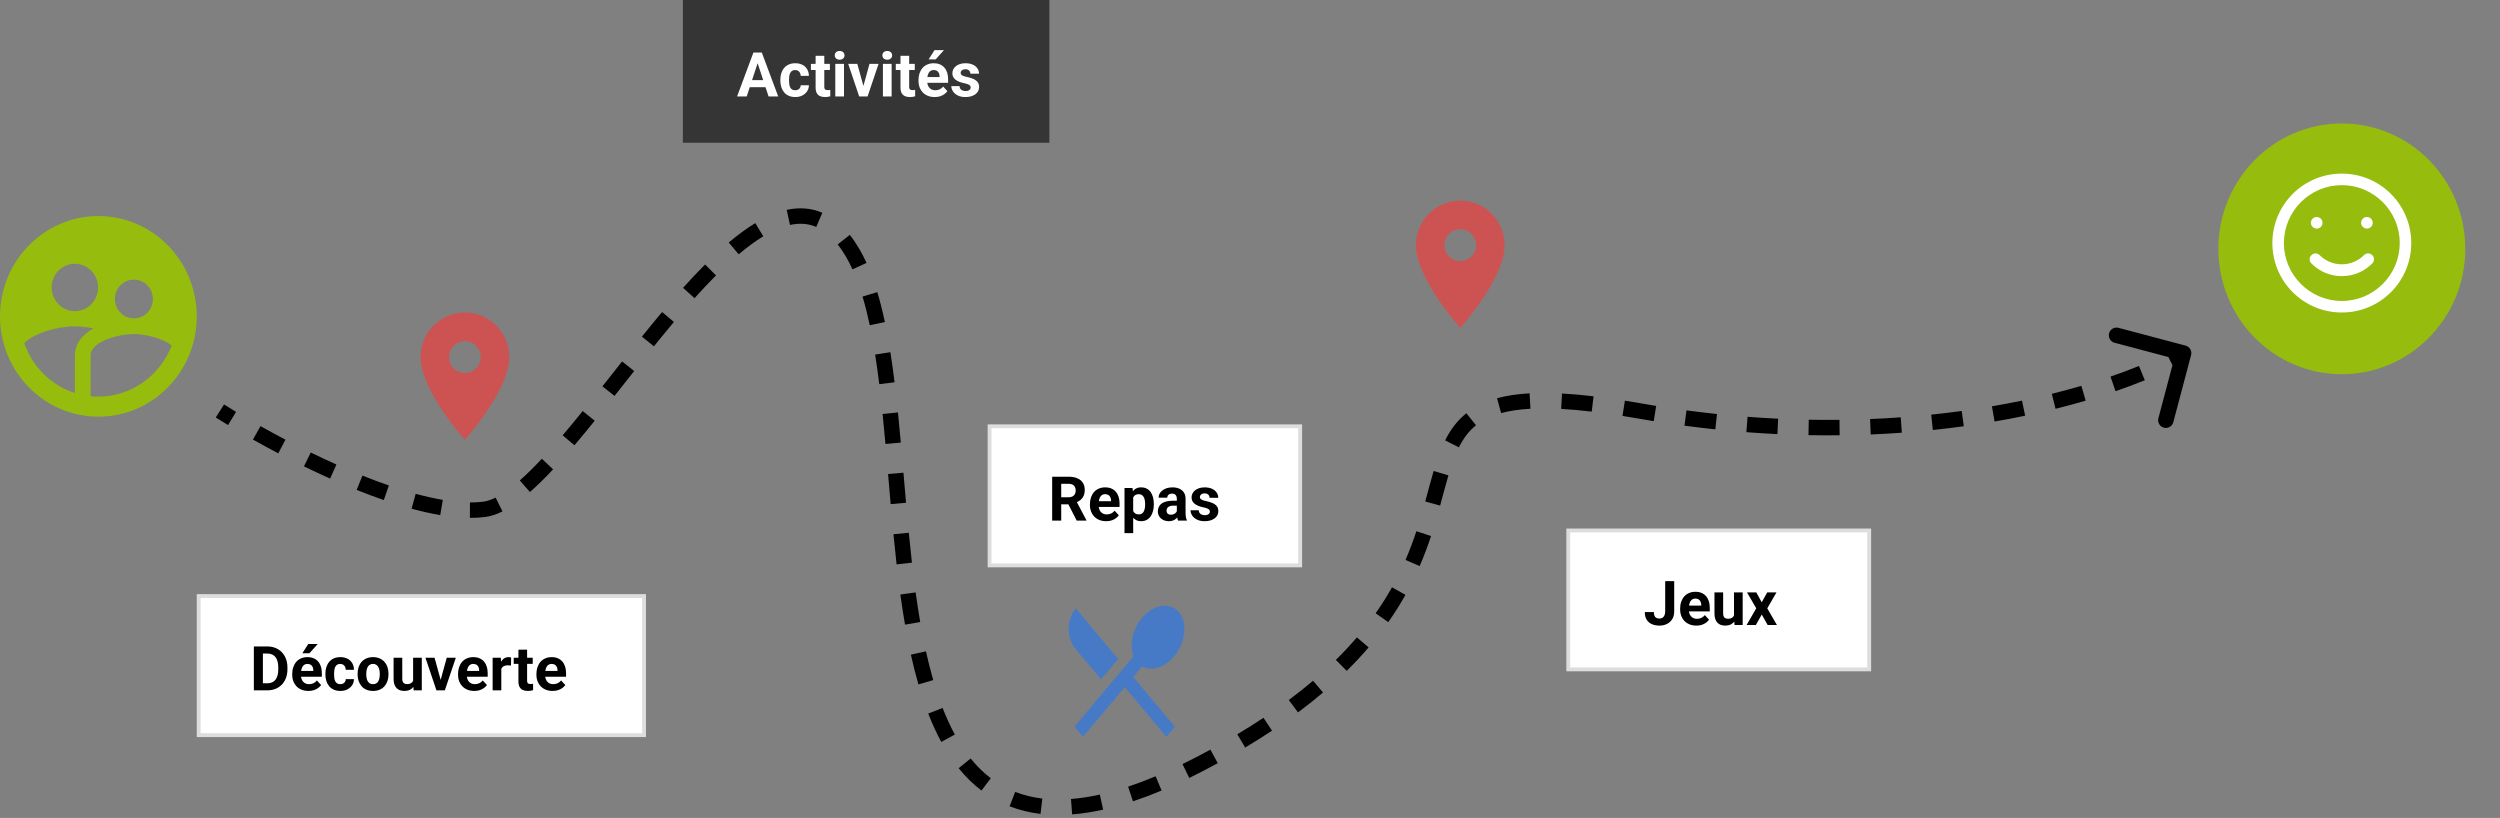 <svg width="648" height="212" viewBox="0 0 648 212" fill="none" xmlns="http://www.w3.org/2000/svg">
<rect x="0" y="0" width="648" height="212" fill="#808080" stroke="none"/>
<rect x="406.5" y="137.5" width="78" height="36" fill="white" stroke="#DDDDDD"/>
<path d="M431.617 158.508V150.625H433.953V158.508C433.953 159.268 433.786 159.922 433.453 160.469C433.12 161.01 432.664 161.427 432.086 161.719C431.513 162.01 430.867 162.156 430.148 162.156C429.404 162.156 428.745 162.031 428.172 161.781C427.599 161.531 427.148 161.148 426.82 160.633C426.492 160.112 426.328 159.453 426.328 158.656H428.68C428.68 159.073 428.737 159.404 428.852 159.648C428.971 159.893 429.141 160.068 429.359 160.172C429.578 160.276 429.841 160.328 430.148 160.328C430.445 160.328 430.703 160.258 430.922 160.117C431.141 159.977 431.31 159.771 431.43 159.5C431.555 159.229 431.617 158.898 431.617 158.508ZM439.703 162.156C439.047 162.156 438.458 162.052 437.938 161.844C437.417 161.63 436.974 161.336 436.609 160.961C436.25 160.586 435.974 160.151 435.781 159.656C435.589 159.156 435.492 158.625 435.492 158.062V157.75C435.492 157.109 435.583 156.523 435.766 155.992C435.948 155.461 436.208 155 436.547 154.609C436.891 154.219 437.307 153.919 437.797 153.711C438.286 153.497 438.839 153.391 439.453 153.391C440.052 153.391 440.583 153.49 441.047 153.688C441.51 153.885 441.898 154.167 442.211 154.531C442.529 154.896 442.768 155.333 442.93 155.844C443.091 156.349 443.172 156.911 443.172 157.531V158.469H436.453V156.969H440.961V156.797C440.961 156.484 440.904 156.206 440.789 155.961C440.68 155.711 440.513 155.513 440.289 155.367C440.065 155.221 439.779 155.148 439.43 155.148C439.133 155.148 438.878 155.214 438.664 155.344C438.451 155.474 438.276 155.656 438.141 155.891C438.01 156.125 437.911 156.401 437.844 156.719C437.781 157.031 437.75 157.375 437.75 157.75V158.062C437.75 158.401 437.797 158.714 437.891 159C437.99 159.286 438.128 159.534 438.305 159.742C438.487 159.951 438.706 160.112 438.961 160.227C439.221 160.341 439.516 160.398 439.844 160.398C440.25 160.398 440.628 160.32 440.977 160.164C441.331 160.003 441.635 159.76 441.891 159.438L442.984 160.625C442.807 160.88 442.565 161.125 442.258 161.359C441.956 161.594 441.591 161.786 441.164 161.938C440.737 162.083 440.25 162.156 439.703 162.156ZM449.453 159.977V153.547H451.703V162H449.586L449.453 159.977ZM449.703 158.242L450.367 158.227C450.367 158.789 450.302 159.312 450.172 159.797C450.042 160.276 449.846 160.693 449.586 161.047C449.326 161.396 448.997 161.669 448.602 161.867C448.206 162.06 447.74 162.156 447.203 162.156C446.792 162.156 446.411 162.099 446.062 161.984C445.719 161.865 445.422 161.68 445.172 161.43C444.927 161.174 444.734 160.849 444.594 160.453C444.458 160.052 444.391 159.57 444.391 159.008V153.547H446.641V159.023C446.641 159.273 446.669 159.484 446.727 159.656C446.789 159.828 446.875 159.969 446.984 160.078C447.094 160.188 447.221 160.266 447.367 160.312C447.518 160.359 447.685 160.383 447.867 160.383C448.331 160.383 448.695 160.289 448.961 160.102C449.232 159.914 449.422 159.659 449.531 159.336C449.646 159.008 449.703 158.643 449.703 158.242ZM455.234 153.547L456.633 156.117L458.07 153.547H460.469L458.078 157.68L460.578 162H458.172L456.648 159.281L455.125 162H452.719L455.219 157.68L452.828 153.547H455.234Z" fill="black"/>
<rect x="256.5" y="110.5" width="80.507" height="36.049" fill="white" stroke="#DDDDDD"/>
<path d="M272.721 123.562H276.963C277.833 123.562 278.58 123.692 279.205 123.952C279.836 124.213 280.32 124.598 280.658 125.109C280.997 125.619 281.166 126.247 281.166 126.991C281.166 127.601 281.062 128.124 280.854 128.562C280.651 128.994 280.362 129.356 279.987 129.648C279.617 129.934 279.182 130.163 278.682 130.335L277.94 130.726H274.252L274.237 128.898H276.979C277.39 128.898 277.731 128.825 278.002 128.679C278.273 128.533 278.476 128.33 278.612 128.069C278.752 127.809 278.823 127.507 278.823 127.163C278.823 126.799 278.755 126.484 278.619 126.218C278.484 125.952 278.278 125.749 278.002 125.609C277.726 125.468 277.38 125.398 276.963 125.398H275.065V134.937H272.721V123.562ZM279.08 134.937L276.487 129.866L278.963 129.851L281.588 134.827V134.937H279.08ZM286.721 135.093C286.065 135.093 285.476 134.989 284.955 134.78C284.434 134.567 283.992 134.273 283.627 133.898C283.268 133.523 282.992 133.088 282.799 132.593C282.606 132.093 282.51 131.562 282.51 130.999V130.687C282.51 130.046 282.601 129.46 282.783 128.929C282.966 128.398 283.226 127.937 283.565 127.546C283.908 127.155 284.325 126.856 284.815 126.648C285.304 126.434 285.856 126.327 286.471 126.327C287.07 126.327 287.601 126.426 288.065 126.624C288.528 126.822 288.916 127.103 289.229 127.468C289.546 127.832 289.786 128.27 289.948 128.78C290.109 129.286 290.19 129.848 290.19 130.468V131.405H283.471V129.905H287.979V129.734C287.979 129.421 287.921 129.142 287.807 128.898C287.698 128.648 287.531 128.45 287.307 128.304C287.083 128.158 286.796 128.085 286.448 128.085C286.151 128.085 285.895 128.15 285.682 128.28C285.468 128.411 285.294 128.593 285.158 128.827C285.028 129.062 284.929 129.338 284.862 129.655C284.799 129.968 284.768 130.312 284.768 130.687V130.999C284.768 131.338 284.815 131.65 284.908 131.937C285.007 132.223 285.145 132.47 285.323 132.679C285.505 132.887 285.724 133.049 285.979 133.163C286.239 133.278 286.533 133.335 286.862 133.335C287.268 133.335 287.645 133.257 287.994 133.101C288.349 132.939 288.653 132.697 288.908 132.374L290.002 133.562C289.825 133.817 289.583 134.062 289.276 134.296C288.974 134.53 288.609 134.723 288.182 134.874C287.755 135.02 287.268 135.093 286.721 135.093ZM293.721 128.109V138.187H291.471V126.484H293.557L293.721 128.109ZM299.073 130.616V130.78C299.073 131.395 299 131.965 298.854 132.491C298.713 133.017 298.505 133.476 298.229 133.866C297.953 134.252 297.609 134.554 297.198 134.773C296.791 134.986 296.323 135.093 295.791 135.093C295.276 135.093 294.828 134.989 294.448 134.78C294.067 134.572 293.747 134.28 293.487 133.905C293.231 133.525 293.026 133.085 292.869 132.585C292.713 132.085 292.593 131.549 292.51 130.976V130.546C292.593 129.931 292.713 129.369 292.869 128.859C293.026 128.343 293.231 127.898 293.487 127.523C293.747 127.142 294.065 126.848 294.44 126.64C294.82 126.431 295.265 126.327 295.776 126.327C296.312 126.327 296.783 126.429 297.19 126.632C297.601 126.835 297.945 127.127 298.221 127.507C298.502 127.887 298.713 128.34 298.854 128.866C299 129.392 299.073 129.976 299.073 130.616ZM296.815 130.78V130.616C296.815 130.257 296.783 129.926 296.721 129.624C296.664 129.317 296.57 129.049 296.44 128.819C296.315 128.59 296.148 128.413 295.94 128.288C295.737 128.158 295.489 128.093 295.198 128.093C294.89 128.093 294.627 128.142 294.408 128.241C294.195 128.34 294.02 128.484 293.885 128.671C293.75 128.859 293.648 129.082 293.58 129.343C293.513 129.603 293.471 129.898 293.455 130.226V131.312C293.481 131.697 293.554 132.043 293.674 132.351C293.794 132.653 293.979 132.892 294.229 133.069C294.479 133.247 294.807 133.335 295.213 133.335C295.51 133.335 295.76 133.27 295.963 133.14C296.166 133.004 296.33 132.819 296.455 132.585C296.586 132.351 296.677 132.08 296.729 131.773C296.786 131.465 296.815 131.135 296.815 130.78ZM305.033 133.03V129.265C305.033 128.994 304.989 128.762 304.901 128.569C304.812 128.372 304.674 128.218 304.487 128.109C304.304 127.999 304.067 127.944 303.776 127.944C303.526 127.944 303.309 127.989 303.127 128.077C302.945 128.161 302.804 128.283 302.705 128.444C302.606 128.601 302.557 128.786 302.557 128.999H300.307C300.307 128.64 300.39 128.299 300.557 127.976C300.724 127.653 300.966 127.369 301.283 127.124C301.601 126.874 301.979 126.679 302.416 126.538C302.859 126.398 303.354 126.327 303.901 126.327C304.557 126.327 305.14 126.437 305.651 126.655C306.161 126.874 306.562 127.202 306.854 127.64C307.151 128.077 307.299 128.624 307.299 129.28V132.898C307.299 133.361 307.328 133.741 307.385 134.038C307.442 134.33 307.526 134.585 307.635 134.804V134.937H305.362C305.252 134.707 305.169 134.421 305.112 134.077C305.059 133.728 305.033 133.379 305.033 133.03ZM305.33 129.788L305.346 131.062H304.088C303.791 131.062 303.533 131.095 303.315 131.163C303.096 131.231 302.916 131.327 302.776 131.452C302.635 131.572 302.531 131.713 302.463 131.874C302.401 132.036 302.369 132.213 302.369 132.405C302.369 132.598 302.414 132.773 302.502 132.929C302.591 133.08 302.718 133.2 302.885 133.288C303.052 133.372 303.247 133.413 303.471 133.413C303.809 133.413 304.104 133.345 304.354 133.21C304.604 133.075 304.796 132.908 304.932 132.71C305.073 132.512 305.145 132.325 305.151 132.148L305.744 133.101C305.661 133.314 305.546 133.536 305.401 133.765C305.26 133.994 305.08 134.21 304.862 134.413C304.643 134.611 304.38 134.775 304.073 134.905C303.765 135.03 303.401 135.093 302.979 135.093C302.442 135.093 301.955 134.986 301.518 134.773C301.086 134.554 300.742 134.254 300.487 133.874C300.237 133.489 300.112 133.051 300.112 132.562C300.112 132.119 300.195 131.726 300.362 131.382C300.528 131.038 300.773 130.749 301.096 130.515C301.424 130.275 301.833 130.095 302.323 129.976C302.812 129.851 303.38 129.788 304.026 129.788H305.33ZM313.604 132.601C313.604 132.439 313.557 132.293 313.463 132.163C313.369 132.033 313.195 131.913 312.94 131.804C312.69 131.689 312.328 131.585 311.854 131.491C311.427 131.398 311.028 131.28 310.658 131.14C310.294 130.994 309.976 130.819 309.705 130.616C309.44 130.413 309.231 130.174 309.08 129.898C308.929 129.616 308.854 129.296 308.854 128.937C308.854 128.582 308.929 128.249 309.08 127.937C309.237 127.624 309.458 127.348 309.744 127.109C310.036 126.864 310.39 126.674 310.807 126.538C311.229 126.398 311.703 126.327 312.229 126.327C312.963 126.327 313.593 126.444 314.119 126.679C314.651 126.913 315.057 127.236 315.338 127.648C315.625 128.054 315.768 128.517 315.768 129.038H313.518C313.518 128.819 313.471 128.624 313.377 128.452C313.289 128.275 313.148 128.137 312.955 128.038C312.768 127.934 312.523 127.882 312.221 127.882C311.971 127.882 311.755 127.926 311.573 128.015C311.39 128.098 311.25 128.213 311.151 128.359C311.057 128.499 311.01 128.655 311.01 128.827C311.01 128.957 311.036 129.075 311.088 129.179C311.145 129.278 311.237 129.369 311.362 129.452C311.487 129.536 311.648 129.614 311.846 129.687C312.049 129.754 312.299 129.817 312.596 129.874C313.205 129.999 313.75 130.163 314.229 130.366C314.708 130.564 315.088 130.835 315.369 131.179C315.651 131.517 315.791 131.963 315.791 132.515C315.791 132.89 315.708 133.234 315.541 133.546C315.375 133.859 315.135 134.132 314.823 134.366C314.51 134.595 314.135 134.775 313.698 134.905C313.265 135.03 312.778 135.093 312.237 135.093C311.45 135.093 310.783 134.952 310.237 134.671C309.695 134.39 309.283 134.033 309.002 133.601C308.726 133.163 308.588 132.715 308.588 132.257H310.721C310.731 132.564 310.809 132.812 310.955 132.999C311.106 133.187 311.296 133.322 311.526 133.405C311.76 133.489 312.013 133.53 312.283 133.53C312.575 133.53 312.817 133.491 313.01 133.413C313.203 133.33 313.349 133.22 313.448 133.085C313.552 132.944 313.604 132.783 313.604 132.601Z" fill="black"/>
<rect x="51.5" y="154.5" width="115.439" height="36.049" fill="white" stroke="#DDDDDD"/>
<path d="M69.29 178.937H66.814L66.829 177.109H69.29C69.905 177.109 70.423 176.97 70.845 176.694C71.267 176.413 71.584 176.004 71.798 175.468C72.017 174.931 72.126 174.283 72.126 173.523V172.968C72.126 172.385 72.064 171.872 71.939 171.429C71.819 170.986 71.639 170.614 71.399 170.312C71.16 170.01 70.866 169.783 70.517 169.632C70.168 169.476 69.767 169.398 69.314 169.398H66.767V167.562H69.314C70.074 167.562 70.769 167.692 71.399 167.952C72.035 168.207 72.584 168.575 73.048 169.054C73.511 169.533 73.868 170.106 74.118 170.773C74.373 171.434 74.501 172.171 74.501 172.984V173.523C74.501 174.33 74.373 175.067 74.118 175.734C73.868 176.4 73.511 176.973 73.048 177.452C72.59 177.926 72.04 178.293 71.399 178.554C70.764 178.809 70.061 178.937 69.29 178.937ZM68.142 167.562V178.937H65.798V167.562H68.142ZM79.954 179.093C79.298 179.093 78.709 178.989 78.189 178.78C77.668 178.567 77.225 178.273 76.86 177.898C76.501 177.523 76.225 177.088 76.032 176.593C75.84 176.093 75.743 175.562 75.743 174.999V174.687C75.743 174.046 75.834 173.46 76.017 172.929C76.199 172.398 76.459 171.937 76.798 171.546C77.142 171.155 77.558 170.856 78.048 170.648C78.537 170.434 79.09 170.327 79.704 170.327C80.303 170.327 80.834 170.426 81.298 170.624C81.761 170.822 82.149 171.103 82.462 171.468C82.78 171.832 83.019 172.27 83.181 172.78C83.342 173.286 83.423 173.848 83.423 174.468V175.405H76.704V173.905H81.212V173.734C81.212 173.421 81.155 173.142 81.04 172.898C80.931 172.648 80.764 172.45 80.54 172.304C80.316 172.158 80.03 172.085 79.681 172.085C79.384 172.085 79.129 172.15 78.915 172.28C78.701 172.411 78.527 172.593 78.392 172.827C78.261 173.062 78.162 173.338 78.095 173.655C78.032 173.968 78.001 174.312 78.001 174.687V174.999C78.001 175.338 78.048 175.65 78.142 175.937C78.241 176.223 78.379 176.47 78.556 176.679C78.738 176.887 78.957 177.049 79.212 177.163C79.472 177.278 79.767 177.335 80.095 177.335C80.501 177.335 80.879 177.257 81.228 177.101C81.582 176.939 81.886 176.697 82.142 176.374L83.235 177.562C83.058 177.817 82.816 178.062 82.509 178.296C82.207 178.53 81.842 178.723 81.415 178.874C80.988 179.02 80.501 179.093 79.954 179.093ZM78.368 169.335L79.899 166.929H82.345L80.196 169.335H78.368ZM88.196 177.335C88.472 177.335 88.717 177.283 88.931 177.179C89.144 177.069 89.311 176.918 89.431 176.726C89.556 176.528 89.621 176.296 89.626 176.03H91.743C91.738 176.624 91.579 177.153 91.267 177.616C90.954 178.075 90.535 178.437 90.009 178.702C89.483 178.963 88.894 179.093 88.243 179.093C87.587 179.093 87.014 178.984 86.524 178.765C86.04 178.546 85.636 178.244 85.314 177.859C84.991 177.468 84.748 177.015 84.587 176.499C84.425 175.978 84.345 175.421 84.345 174.827V174.601C84.345 174.002 84.425 173.444 84.587 172.929C84.748 172.408 84.991 171.955 85.314 171.569C85.636 171.179 86.04 170.874 86.524 170.655C87.009 170.437 87.576 170.327 88.228 170.327C88.92 170.327 89.527 170.46 90.048 170.726C90.574 170.991 90.985 171.372 91.282 171.866C91.584 172.356 91.738 172.937 91.743 173.609H89.626C89.621 173.327 89.561 173.072 89.446 172.843C89.337 172.614 89.175 172.431 88.962 172.296C88.754 172.155 88.496 172.085 88.189 172.085C87.86 172.085 87.592 172.155 87.384 172.296C87.175 172.431 87.014 172.619 86.899 172.859C86.785 173.093 86.704 173.361 86.657 173.663C86.616 173.96 86.595 174.273 86.595 174.601V174.827C86.595 175.155 86.616 175.47 86.657 175.773C86.699 176.075 86.777 176.343 86.892 176.577C87.011 176.812 87.175 176.997 87.384 177.132C87.592 177.267 87.863 177.335 88.196 177.335ZM92.689 174.796V174.632C92.689 174.012 92.777 173.442 92.954 172.921C93.131 172.395 93.389 171.939 93.728 171.554C94.066 171.168 94.483 170.869 94.978 170.655C95.472 170.437 96.04 170.327 96.681 170.327C97.321 170.327 97.892 170.437 98.392 170.655C98.892 170.869 99.311 171.168 99.649 171.554C99.993 171.939 100.254 172.395 100.431 172.921C100.608 173.442 100.696 174.012 100.696 174.632V174.796C100.696 175.411 100.608 175.981 100.431 176.507C100.254 177.028 99.993 177.484 99.649 177.874C99.311 178.26 98.894 178.559 98.399 178.773C97.905 178.986 97.337 179.093 96.696 179.093C96.056 179.093 95.485 178.986 94.985 178.773C94.491 178.559 94.071 178.26 93.728 177.874C93.389 177.484 93.131 177.028 92.954 176.507C92.777 175.981 92.689 175.411 92.689 174.796ZM94.939 174.632V174.796C94.939 175.15 94.97 175.481 95.032 175.788C95.095 176.095 95.194 176.366 95.329 176.601C95.47 176.83 95.652 177.01 95.876 177.14C96.1 177.27 96.373 177.335 96.696 177.335C97.009 177.335 97.277 177.27 97.501 177.14C97.725 177.01 97.905 176.83 98.04 176.601C98.175 176.366 98.274 176.095 98.337 175.788C98.405 175.481 98.439 175.15 98.439 174.796V174.632C98.439 174.288 98.405 173.965 98.337 173.663C98.274 173.356 98.173 173.085 98.032 172.851C97.897 172.611 97.717 172.424 97.493 172.288C97.269 172.153 96.998 172.085 96.681 172.085C96.363 172.085 96.092 172.153 95.868 172.288C95.649 172.424 95.47 172.611 95.329 172.851C95.194 173.085 95.095 173.356 95.032 173.663C94.97 173.965 94.939 174.288 94.939 174.632ZM107.079 176.913V170.484H109.329V178.937H107.212L107.079 176.913ZM107.329 175.179L107.993 175.163C107.993 175.726 107.928 176.249 107.798 176.734C107.668 177.213 107.472 177.629 107.212 177.984C106.951 178.332 106.623 178.606 106.228 178.804C105.832 178.997 105.366 179.093 104.829 179.093C104.418 179.093 104.037 179.036 103.688 178.921C103.345 178.801 103.048 178.616 102.798 178.366C102.553 178.111 102.36 177.786 102.22 177.39C102.084 176.989 102.017 176.507 102.017 175.944V170.484H104.267V175.96C104.267 176.21 104.295 176.421 104.353 176.593C104.415 176.765 104.501 176.905 104.61 177.015C104.72 177.124 104.847 177.202 104.993 177.249C105.144 177.296 105.311 177.319 105.493 177.319C105.957 177.319 106.321 177.226 106.587 177.038C106.858 176.851 107.048 176.595 107.157 176.273C107.272 175.944 107.329 175.58 107.329 175.179ZM113.923 177.296L115.798 170.484H118.149L115.298 178.937H113.876L113.923 177.296ZM112.634 170.484L114.517 177.304L114.556 178.937H113.126L110.274 170.484H112.634ZM122.938 179.093C122.282 179.093 121.694 178.989 121.173 178.78C120.652 178.567 120.209 178.273 119.845 177.898C119.485 177.523 119.209 177.088 119.017 176.593C118.824 176.093 118.728 175.562 118.728 174.999V174.687C118.728 174.046 118.819 173.46 119.001 172.929C119.183 172.398 119.444 171.937 119.782 171.546C120.126 171.155 120.543 170.856 121.032 170.648C121.522 170.434 122.074 170.327 122.688 170.327C123.287 170.327 123.819 170.426 124.282 170.624C124.746 170.822 125.134 171.103 125.446 171.468C125.764 171.832 126.004 172.27 126.165 172.78C126.326 173.286 126.407 173.848 126.407 174.468V175.405H119.688V173.905H124.196V173.734C124.196 173.421 124.139 173.142 124.024 172.898C123.915 172.648 123.748 172.45 123.524 172.304C123.3 172.158 123.014 172.085 122.665 172.085C122.368 172.085 122.113 172.15 121.899 172.28C121.686 172.411 121.511 172.593 121.376 172.827C121.246 173.062 121.147 173.338 121.079 173.655C121.017 173.968 120.985 174.312 120.985 174.687V174.999C120.985 175.338 121.032 175.65 121.126 175.937C121.225 176.223 121.363 176.47 121.54 176.679C121.722 176.887 121.941 177.049 122.196 177.163C122.457 177.278 122.751 177.335 123.079 177.335C123.485 177.335 123.863 177.257 124.212 177.101C124.566 176.939 124.871 176.697 125.126 176.374L126.22 177.562C126.043 177.817 125.8 178.062 125.493 178.296C125.191 178.53 124.826 178.723 124.399 178.874C123.972 179.02 123.485 179.093 122.938 179.093ZM129.938 172.327V178.937H127.688V170.484H129.806L129.938 172.327ZM132.485 170.429L132.446 172.515C132.337 172.499 132.204 172.486 132.048 172.476C131.897 172.46 131.759 172.452 131.634 172.452C131.316 172.452 131.04 172.494 130.806 172.577C130.576 172.655 130.384 172.773 130.228 172.929C130.076 173.085 129.962 173.275 129.884 173.499C129.811 173.723 129.769 173.978 129.759 174.265L129.306 174.124C129.306 173.577 129.36 173.075 129.47 172.616C129.579 172.153 129.738 171.749 129.946 171.405C130.16 171.062 130.42 170.796 130.728 170.609C131.035 170.421 131.386 170.327 131.782 170.327C131.907 170.327 132.035 170.338 132.165 170.359C132.295 170.374 132.402 170.398 132.485 170.429ZM138.079 170.484V172.077H133.157V170.484H138.079ZM134.376 168.398H136.626V176.39C136.626 176.635 136.657 176.822 136.72 176.952C136.787 177.082 136.886 177.174 137.017 177.226C137.147 177.273 137.311 177.296 137.509 177.296C137.649 177.296 137.774 177.291 137.884 177.28C137.998 177.265 138.095 177.249 138.173 177.234L138.181 178.89C137.988 178.952 137.78 179.002 137.556 179.038C137.332 179.075 137.084 179.093 136.813 179.093C136.319 179.093 135.886 179.012 135.517 178.851C135.152 178.684 134.871 178.418 134.673 178.054C134.475 177.689 134.376 177.21 134.376 176.616V168.398ZM143.251 179.093C142.595 179.093 142.006 178.989 141.485 178.78C140.965 178.567 140.522 178.273 140.157 177.898C139.798 177.523 139.522 177.088 139.329 176.593C139.136 176.093 139.04 175.562 139.04 174.999V174.687C139.04 174.046 139.131 173.46 139.313 172.929C139.496 172.398 139.756 171.937 140.095 171.546C140.438 171.155 140.855 170.856 141.345 170.648C141.834 170.434 142.386 170.327 143.001 170.327C143.6 170.327 144.131 170.426 144.595 170.624C145.058 170.822 145.446 171.103 145.759 171.468C146.076 171.832 146.316 172.27 146.478 172.78C146.639 173.286 146.72 173.848 146.72 174.468V175.405H140.001V173.905H144.509V173.734C144.509 173.421 144.451 173.142 144.337 172.898C144.228 172.648 144.061 172.45 143.837 172.304C143.613 172.158 143.326 172.085 142.978 172.085C142.681 172.085 142.425 172.15 142.212 172.28C141.998 172.411 141.824 172.593 141.688 172.827C141.558 173.062 141.459 173.338 141.392 173.655C141.329 173.968 141.298 174.312 141.298 174.687V174.999C141.298 175.338 141.345 175.65 141.438 175.937C141.537 176.223 141.675 176.47 141.853 176.679C142.035 176.887 142.254 177.049 142.509 177.163C142.769 177.278 143.063 177.335 143.392 177.335C143.798 177.335 144.175 177.257 144.524 177.101C144.879 176.939 145.183 176.697 145.438 176.374L146.532 177.562C146.355 177.817 146.113 178.062 145.806 178.296C145.504 178.53 145.139 178.723 144.712 178.874C144.285 179.02 143.798 179.093 143.251 179.093Z" fill="black"/>
<rect x="177" width="95" height="37" fill="#353535"/>
<path d="M196.641 15.57L193.547 25H191.055L195.281 13.625H196.867L196.641 15.57ZM199.211 25L196.109 15.57L195.859 13.625H197.461L201.711 25H199.211ZM199.07 20.766V22.602H193.062V20.766H199.07ZM206.117 23.398C206.393 23.398 206.638 23.346 206.852 23.242C207.065 23.133 207.232 22.982 207.352 22.789C207.477 22.591 207.542 22.359 207.547 22.094H209.664C209.659 22.688 209.5 23.216 209.188 23.68C208.875 24.138 208.456 24.5 207.93 24.766C207.404 25.026 206.815 25.156 206.164 25.156C205.508 25.156 204.935 25.047 204.445 24.828C203.961 24.609 203.557 24.307 203.234 23.922C202.911 23.531 202.669 23.078 202.508 22.562C202.346 22.042 202.266 21.484 202.266 20.891V20.664C202.266 20.065 202.346 19.508 202.508 18.992C202.669 18.471 202.911 18.018 203.234 17.633C203.557 17.242 203.961 16.938 204.445 16.719C204.93 16.5 205.497 16.391 206.148 16.391C206.841 16.391 207.448 16.523 207.969 16.789C208.495 17.055 208.906 17.435 209.203 17.93C209.505 18.419 209.659 19 209.664 19.672H207.547C207.542 19.391 207.482 19.135 207.367 18.906C207.258 18.677 207.096 18.495 206.883 18.359C206.674 18.219 206.417 18.148 206.109 18.148C205.781 18.148 205.513 18.219 205.305 18.359C205.096 18.495 204.935 18.682 204.82 18.922C204.706 19.156 204.625 19.424 204.578 19.727C204.536 20.023 204.516 20.336 204.516 20.664V20.891C204.516 21.219 204.536 21.534 204.578 21.836C204.62 22.138 204.698 22.406 204.812 22.641C204.932 22.875 205.096 23.06 205.305 23.195C205.513 23.331 205.784 23.398 206.117 23.398ZM215.109 16.547V18.141H210.188V16.547H215.109ZM211.406 14.461H213.656V22.453C213.656 22.698 213.688 22.885 213.75 23.016C213.818 23.146 213.917 23.237 214.047 23.289C214.177 23.336 214.341 23.359 214.539 23.359C214.68 23.359 214.805 23.354 214.914 23.344C215.029 23.328 215.125 23.312 215.203 23.297L215.211 24.953C215.018 25.016 214.81 25.065 214.586 25.102C214.362 25.138 214.115 25.156 213.844 25.156C213.349 25.156 212.917 25.076 212.547 24.914C212.182 24.747 211.901 24.482 211.703 24.117C211.505 23.753 211.406 23.273 211.406 22.68V14.461ZM218.766 16.547V25H216.508V16.547H218.766ZM216.367 14.344C216.367 14.016 216.482 13.745 216.711 13.531C216.94 13.318 217.247 13.211 217.633 13.211C218.013 13.211 218.318 13.318 218.547 13.531C218.781 13.745 218.898 14.016 218.898 14.344C218.898 14.672 218.781 14.943 218.547 15.156C218.318 15.37 218.013 15.477 217.633 15.477C217.247 15.477 216.94 15.37 216.711 15.156C216.482 14.943 216.367 14.672 216.367 14.344ZM223.5 23.359L225.375 16.547H227.727L224.875 25H223.453L223.5 23.359ZM222.211 16.547L224.094 23.367L224.133 25H222.703L219.852 16.547H222.211ZM231.109 16.547V25H228.852V16.547H231.109ZM228.711 14.344C228.711 14.016 228.826 13.745 229.055 13.531C229.284 13.318 229.591 13.211 229.977 13.211C230.357 13.211 230.661 13.318 230.891 13.531C231.125 13.745 231.242 14.016 231.242 14.344C231.242 14.672 231.125 14.943 230.891 15.156C230.661 15.37 230.357 15.477 229.977 15.477C229.591 15.477 229.284 15.37 229.055 15.156C228.826 14.943 228.711 14.672 228.711 14.344ZM237.109 16.547V18.141H232.188V16.547H237.109ZM233.406 14.461H235.656V22.453C235.656 22.698 235.688 22.885 235.75 23.016C235.818 23.146 235.917 23.237 236.047 23.289C236.177 23.336 236.341 23.359 236.539 23.359C236.68 23.359 236.805 23.354 236.914 23.344C237.029 23.328 237.125 23.312 237.203 23.297L237.211 24.953C237.018 25.016 236.81 25.065 236.586 25.102C236.362 25.138 236.115 25.156 235.844 25.156C235.349 25.156 234.917 25.076 234.547 24.914C234.182 24.747 233.901 24.482 233.703 24.117C233.505 23.753 233.406 23.273 233.406 22.68V14.461ZM242.281 25.156C241.625 25.156 241.036 25.052 240.516 24.844C239.995 24.63 239.552 24.336 239.188 23.961C238.828 23.586 238.552 23.151 238.359 22.656C238.167 22.156 238.07 21.625 238.07 21.062V20.75C238.07 20.109 238.161 19.523 238.344 18.992C238.526 18.461 238.786 18 239.125 17.609C239.469 17.219 239.885 16.919 240.375 16.711C240.865 16.497 241.417 16.391 242.031 16.391C242.63 16.391 243.161 16.49 243.625 16.688C244.089 16.885 244.477 17.167 244.789 17.531C245.107 17.896 245.346 18.333 245.508 18.844C245.669 19.349 245.75 19.912 245.75 20.531V21.469H239.031V19.969H243.539V19.797C243.539 19.484 243.482 19.206 243.367 18.961C243.258 18.711 243.091 18.513 242.867 18.367C242.643 18.221 242.357 18.148 242.008 18.148C241.711 18.148 241.456 18.213 241.242 18.344C241.029 18.474 240.854 18.656 240.719 18.891C240.589 19.125 240.49 19.401 240.422 19.719C240.359 20.031 240.328 20.375 240.328 20.75V21.062C240.328 21.401 240.375 21.713 240.469 22C240.568 22.287 240.706 22.534 240.883 22.742C241.065 22.951 241.284 23.112 241.539 23.227C241.799 23.341 242.094 23.398 242.422 23.398C242.828 23.398 243.206 23.32 243.555 23.164C243.909 23.003 244.214 22.76 244.469 22.438L245.562 23.625C245.385 23.88 245.143 24.125 244.836 24.359C244.534 24.594 244.169 24.787 243.742 24.938C243.315 25.083 242.828 25.156 242.281 25.156ZM240.695 15.398L242.227 12.992H244.672L242.523 15.398H240.695ZM251.602 22.664C251.602 22.503 251.555 22.357 251.461 22.227C251.367 22.096 251.193 21.977 250.938 21.867C250.688 21.753 250.326 21.648 249.852 21.555C249.424 21.461 249.026 21.344 248.656 21.203C248.292 21.057 247.974 20.883 247.703 20.68C247.438 20.477 247.229 20.237 247.078 19.961C246.927 19.68 246.852 19.359 246.852 19C246.852 18.646 246.927 18.312 247.078 18C247.234 17.688 247.456 17.412 247.742 17.172C248.034 16.927 248.388 16.737 248.805 16.602C249.227 16.461 249.701 16.391 250.227 16.391C250.961 16.391 251.591 16.508 252.117 16.742C252.648 16.977 253.055 17.299 253.336 17.711C253.622 18.117 253.766 18.581 253.766 19.102H251.516C251.516 18.883 251.469 18.688 251.375 18.516C251.286 18.338 251.146 18.201 250.953 18.102C250.766 17.997 250.521 17.945 250.219 17.945C249.969 17.945 249.753 17.99 249.57 18.078C249.388 18.162 249.247 18.276 249.148 18.422C249.055 18.562 249.008 18.719 249.008 18.891C249.008 19.021 249.034 19.138 249.086 19.242C249.143 19.341 249.234 19.432 249.359 19.516C249.484 19.599 249.646 19.677 249.844 19.75C250.047 19.818 250.297 19.88 250.594 19.938C251.203 20.062 251.747 20.227 252.227 20.43C252.706 20.628 253.086 20.898 253.367 21.242C253.648 21.581 253.789 22.026 253.789 22.578C253.789 22.953 253.706 23.297 253.539 23.609C253.372 23.922 253.133 24.195 252.82 24.43C252.508 24.659 252.133 24.838 251.695 24.969C251.263 25.094 250.776 25.156 250.234 25.156C249.448 25.156 248.781 25.016 248.234 24.734C247.693 24.453 247.281 24.096 247 23.664C246.724 23.227 246.586 22.779 246.586 22.32H248.719C248.729 22.628 248.807 22.875 248.953 23.062C249.104 23.25 249.294 23.385 249.523 23.469C249.758 23.552 250.01 23.594 250.281 23.594C250.573 23.594 250.815 23.555 251.008 23.477C251.201 23.393 251.346 23.284 251.445 23.148C251.549 23.008 251.602 22.846 251.602 22.664Z" fill="white"/>
<path d="M378.5 52C372.142 52 367 57.164 367 63.55C367 72.213 378.5 85 378.5 85C378.5 85 390 72.213 390 63.55C390 57.164 384.858 52 378.5 52ZM378.5 67.675C376.233 67.675 374.393 65.827 374.393 63.55C374.393 61.273 376.233 59.425 378.5 59.425C380.767 59.425 382.607 61.273 382.607 63.55C382.607 65.827 380.767 67.675 378.5 67.675Z" fill="#CD5353"/>
<path d="M120.5 81C114.142 81 109 86.165 109 92.55C109 101.212 120.5 114 120.5 114C120.5 114 132 101.212 132 92.55C132 86.165 126.858 81 120.5 81ZM120.5 96.675C118.233 96.675 116.393 94.827 116.393 92.55C116.393 90.273 118.233 88.425 120.5 88.425C122.767 88.425 124.607 90.273 124.607 92.55C124.607 94.827 122.767 96.675 120.5 96.675Z" fill="#CD5353"/>
<path d="M25.5 56C11.424 56 0 67.648 0 82C0 96.352 11.424 108 25.5 108C39.576 108 51 96.352 51 82C51 67.648 39.576 56 25.5 56ZM34.706 72.484C37.434 72.484 39.627 74.72 39.627 77.502C39.627 80.284 37.434 82.52 34.706 82.52C31.977 82.52 29.784 80.284 29.784 77.502C29.759 74.72 31.977 72.484 34.706 72.484ZM19.405 68.376C22.721 68.376 25.424 71.132 25.424 74.512C25.424 77.892 22.721 80.648 19.405 80.648C16.09 80.648 13.387 77.892 13.387 74.512C13.387 71.106 16.065 68.376 19.405 68.376ZM19.405 92.114V101.864C13.286 99.914 8.441 95.104 6.298 88.968C8.976 86.056 15.657 84.574 19.405 84.574C20.757 84.574 22.465 84.782 24.25 85.146C20.069 87.408 19.405 90.398 19.405 92.114ZM25.5 102.8C24.811 102.8 24.148 102.774 23.485 102.696V92.114C23.485 88.422 30.983 86.576 34.706 86.576C37.434 86.576 42.151 87.59 44.498 89.566C41.514 97.288 34.145 102.8 25.5 102.8Z" fill="#96BC0D"/>
<path d="M125.5 132.021L125.247 130.038L125.5 132.021ZM425 106.521L424.655 108.491L425 106.521ZM567.933 92.034C568.216 90.966 567.58 89.871 566.512 89.588L549.113 84.976C548.046 84.693 546.951 85.329 546.668 86.397C546.385 87.465 547.021 88.56 548.088 88.843L563.554 92.942L559.455 108.408C559.172 109.476 559.808 110.571 560.876 110.854C561.943 111.137 563.038 110.501 563.321 109.433L567.933 92.034ZM55.93 108.211C56.912 108.833 57.976 109.492 59.112 110.179L61.183 106.757C60.069 106.083 59.028 105.438 58.07 104.832L55.93 108.211ZM65.563 113.938C67.631 115.101 69.83 116.3 72.127 117.506L73.987 113.965C71.725 112.777 69.56 111.597 67.524 110.452L65.563 113.938ZM78.789 120.883C81 121.962 83.266 123.026 85.56 124.054L87.195 120.403C84.944 119.395 82.719 118.349 80.544 117.288L78.789 120.883ZM92.452 126.985C94.798 127.927 97.15 128.812 99.484 129.618L100.79 125.837C98.525 125.055 96.235 124.194 93.943 123.273L92.452 126.985ZM106.687 131.854C109.223 132.545 111.71 133.11 114.11 133.516L114.777 129.572C112.528 129.191 110.17 128.657 107.738 127.995L106.687 131.854ZM121.796 134.235C123.16 134.24 124.482 134.168 125.753 134.005L125.247 130.038C124.171 130.175 123.025 130.24 121.812 130.235L121.796 134.235ZM125.753 134.005C127.253 133.814 128.757 133.297 130.246 132.557L128.465 128.975C127.26 129.574 126.19 129.917 125.247 130.038L125.753 134.005ZM137.368 127.534C139.313 125.826 141.318 123.838 143.367 121.647L140.446 118.915C138.456 121.042 136.547 122.932 134.728 124.529L137.368 127.534ZM148.89 115.419C150.616 113.388 152.372 111.253 154.15 109.054L151.039 106.539C149.275 108.722 147.54 110.83 145.841 112.83L148.89 115.419ZM159.287 102.619C161.014 100.438 162.632 98.383 164.383 96.171L161.247 93.688C159.574 95.801 157.791 98.064 156.151 100.137L159.287 102.619ZM169.496 89.764C171.223 87.624 172.953 85.511 174.682 83.453L171.619 80.881C169.869 82.964 168.122 85.097 166.383 87.251L169.496 89.764ZM180.024 77.284C181.892 75.202 183.747 73.223 185.584 71.379L182.75 68.555C180.855 70.458 178.951 72.49 177.047 74.612L180.024 77.284ZM191.469 65.917C193.657 64.07 195.785 62.499 197.843 61.254L195.773 57.832C193.493 59.211 191.193 60.915 188.889 62.86L191.469 65.917ZM204.763 58.308C207.219 57.776 209.475 57.925 211.578 58.822L213.148 55.142C210.173 53.873 207.057 53.718 203.915 54.399L204.763 58.308ZM217.13 63.359C217.855 64.277 218.571 65.33 219.274 66.532L222.726 64.511C221.941 63.169 221.122 61.96 220.269 60.88L217.13 63.359ZM219.274 66.532C219.869 67.549 220.431 68.641 220.962 69.805L224.602 68.145C224.021 66.872 223.397 65.658 222.726 64.511L219.274 66.532ZM223.569 76.865C224.267 79.19 224.888 81.676 225.445 84.302L229.358 83.471C228.782 80.759 228.135 78.164 227.399 75.714L223.569 76.865ZM226.836 91.91C227.228 94.387 227.58 96.947 227.905 99.575L231.874 99.085C231.546 96.421 231.187 93.816 230.787 91.286L226.836 91.91ZM228.769 107.306C229.028 109.857 229.272 112.45 229.508 115.075L233.492 114.717C233.255 112.082 233.01 109.472 232.748 106.901L228.769 107.306ZM230.186 122.865C230.408 125.453 230.63 128.06 230.859 130.669L234.844 130.318C234.615 127.715 234.393 125.115 234.172 122.525L230.186 122.865ZM231.579 138.478C231.833 141.092 232.103 143.7 232.397 146.288L236.371 145.837C236.08 143.275 235.812 140.689 235.56 138.091L231.579 138.478ZM233.373 154.101C233.737 156.741 234.136 159.349 234.578 161.909L238.52 161.228C238.087 158.719 237.695 156.157 237.336 153.555L233.373 154.101ZM236.1 169.687C236.685 172.33 237.332 174.906 238.054 177.394L241.895 176.28C241.201 173.885 240.575 171.394 240.005 168.822L236.1 169.687ZM240.596 184.954C241.604 187.543 242.727 190.003 243.982 192.306L247.494 190.391C246.331 188.259 245.279 185.956 244.323 183.502L240.596 184.954ZM248.484 199.113C250.248 201.298 252.211 203.245 254.398 204.906L256.817 201.72C254.912 200.274 253.178 198.56 251.596 196.6L248.484 199.113ZM261.686 208.991C264.161 209.955 266.83 210.62 269.704 210.962L270.177 206.99C267.621 206.686 265.283 206.099 263.137 205.264L261.686 208.991ZM277.905 211.091C280.45 210.893 283.125 210.486 285.94 209.86L285.071 205.955C282.422 206.545 279.934 206.921 277.596 207.103L277.905 211.091ZM293.666 207.7C296.047 206.909 298.518 205.979 301.084 204.905L299.539 201.215C297.058 202.253 294.681 203.147 292.404 203.904L293.666 207.7ZM308.26 201.643C309.462 201.056 310.683 200.441 311.923 199.796L310.077 196.247C308.866 196.877 307.675 197.477 306.505 198.049L308.26 201.643ZM311.923 199.796C313.19 199.137 314.43 198.477 315.644 197.817L313.732 194.303C312.541 194.951 311.323 195.599 310.077 196.247L311.923 199.796ZM322.76 193.759C325.195 192.302 327.507 190.844 329.703 189.387L327.491 186.054C325.349 187.476 323.09 188.9 320.707 190.326L322.76 193.759ZM336.445 184.649C338.753 182.929 340.911 181.211 342.928 179.498L340.339 176.449C338.388 178.105 336.297 179.771 334.054 181.442L336.445 184.649ZM349.066 173.892C351.136 171.851 353.023 169.823 354.745 167.81L351.706 165.21C350.059 167.134 348.25 169.08 346.258 171.042L349.066 173.892ZM359.839 161.263C361.524 158.866 362.998 156.503 364.296 154.182L360.805 152.229C359.572 154.433 358.171 156.68 356.567 158.962L359.839 161.263ZM367.98 146.724C369.14 144.044 370.1 141.446 370.928 138.948L367.131 137.69C366.333 140.096 365.414 142.582 364.309 145.135L367.98 146.724ZM373.281 131.046C374.056 128.208 374.721 125.628 375.435 123.213L371.598 122.08C370.87 124.546 370.176 127.233 369.422 129.991L373.281 131.046ZM378.146 115.94C379.31 113.622 380.714 111.73 382.583 110.232L380.081 107.111C377.662 109.049 375.928 111.443 374.572 114.144L378.146 115.94ZM389.089 107.076C391.2 106.499 393.701 106.111 396.691 105.947L396.471 101.953C393.266 102.129 390.476 102.551 388.035 103.217L389.089 107.076ZM404.656 105.99C407.073 106.122 409.706 106.353 412.578 106.691L413.045 102.719C410.103 102.373 407.386 102.133 404.874 101.996L404.656 105.99ZM420.549 107.804C421.876 108.015 423.244 108.244 424.655 108.491L425.345 104.551C423.915 104.301 422.526 104.069 421.177 103.854L420.549 107.804ZM424.655 108.491C425.992 108.726 427.322 108.949 428.646 109.163L429.283 105.214C427.976 105.003 426.664 104.782 425.345 104.551L424.655 108.491ZM436.616 110.336C439.312 110.695 441.979 111.012 444.617 111.29L445.035 107.312C442.434 107.038 439.804 106.725 437.144 106.371L436.616 110.336ZM452.658 112.021C455.376 112.229 458.06 112.395 460.707 112.522L460.898 108.527C458.289 108.402 455.644 108.238 452.964 108.032L452.658 112.021ZM468.755 112.791C471.491 112.842 474.186 112.852 476.836 112.823L476.793 108.823C474.181 108.852 471.527 108.842 468.83 108.792L468.755 112.791ZM484.893 112.615C487.633 112.502 490.322 112.349 492.957 112.159L492.67 108.17C490.075 108.356 487.428 108.507 484.729 108.618L484.893 112.615ZM500.987 111.454C503.728 111.169 506.404 110.845 509.014 110.488L508.471 106.525C505.904 106.877 503.271 107.195 500.573 107.475L500.987 111.454ZM516.991 109.258C519.72 108.79 522.363 108.286 524.918 107.754L524.102 103.838C521.593 104.361 518.996 104.856 516.314 105.316L516.991 109.258ZM532.796 105.959C535.524 105.282 538.13 104.576 540.61 103.851L539.488 100.012C537.061 100.721 534.508 101.412 531.832 102.076L532.796 105.959ZM548.345 101.398C551.081 100.458 553.614 99.505 555.934 98.559L554.424 94.855C552.177 95.772 549.714 96.698 547.045 97.615L548.345 101.398ZM563.38 95.203C564.708 94.535 565.918 93.882 567.005 93.251L564.995 89.792C563.986 90.378 562.848 90.993 561.584 91.629L563.38 95.203Z" fill="black"/>
<path d="M285.41 176.113L289.85 170.813L278.836 157.687C276.388 160.608 276.388 165.345 278.836 168.285L285.41 176.113ZM296.047 172.724C298.448 174.053 301.821 173.117 304.316 170.139C307.312 166.563 307.893 161.432 305.586 158.679C303.296 155.945 298.997 156.619 295.984 160.196C293.49 163.173 292.705 167.199 293.819 170.064L278.506 188.341L280.718 190.981L291.529 178.117L302.323 191L304.535 188.36L293.741 175.476L296.047 172.724Z" fill="#477AC6"/>
<path d="M639 64.5C639 82.449 624.673 97 607 97C589.327 97 575 82.449 575 64.5C575 46.551 589.327 32 607 32C624.673 32 639 46.551 639 64.5Z" fill="#96BC0D"/>
<g clip-path="url(#clip0_420_110)">
<path d="M607 45C597.045 45 589 53.045 589 63C589 72.955 597.045 81 607 81C616.955 81 625 72.955 625 63C625 53.045 616.955 45 607 45ZM607 78.01C598.727 78.01 591.99 71.273 591.99 63C591.99 54.727 598.727 47.99 607 47.99C615.273 47.99 622.01 54.727 622.01 63C622.01 71.273 615.273 78.01 607 78.01Z" fill="white"/>
<path d="M612.745 66.137C611.21 67.673 609.145 68.51 607 68.51C604.855 68.51 602.79 67.665 601.255 66.137C600.645 65.527 599.719 65.527 599.109 66.137C598.5 66.747 598.5 67.673 599.109 68.282C601.255 70.428 604.01 71.574 607 71.574C609.99 71.574 612.745 70.428 614.891 68.282C615.5 67.673 615.5 66.747 614.891 66.137C614.274 65.527 613.355 65.527 612.745 66.137Z" fill="white"/>
<path d="M600.49 59.253C601.322 59.253 601.997 58.579 601.997 57.747C601.997 56.915 601.322 56.241 600.49 56.241C599.659 56.241 598.984 56.915 598.984 57.747C598.984 58.579 599.659 59.253 600.49 59.253Z" fill="white"/>
<path d="M613.509 59.253C614.341 59.253 615.015 58.579 615.015 57.747C615.015 56.915 614.341 56.241 613.509 56.241C612.677 56.241 612.003 56.915 612.003 57.747C612.003 58.579 612.677 59.253 613.509 59.253Z" fill="white"/>
</g>
<defs>
<clipPath id="clip0_420_110">
<rect width="36" height="36" fill="white" transform="translate(589 45)"/>
</clipPath>
</defs>
</svg>
